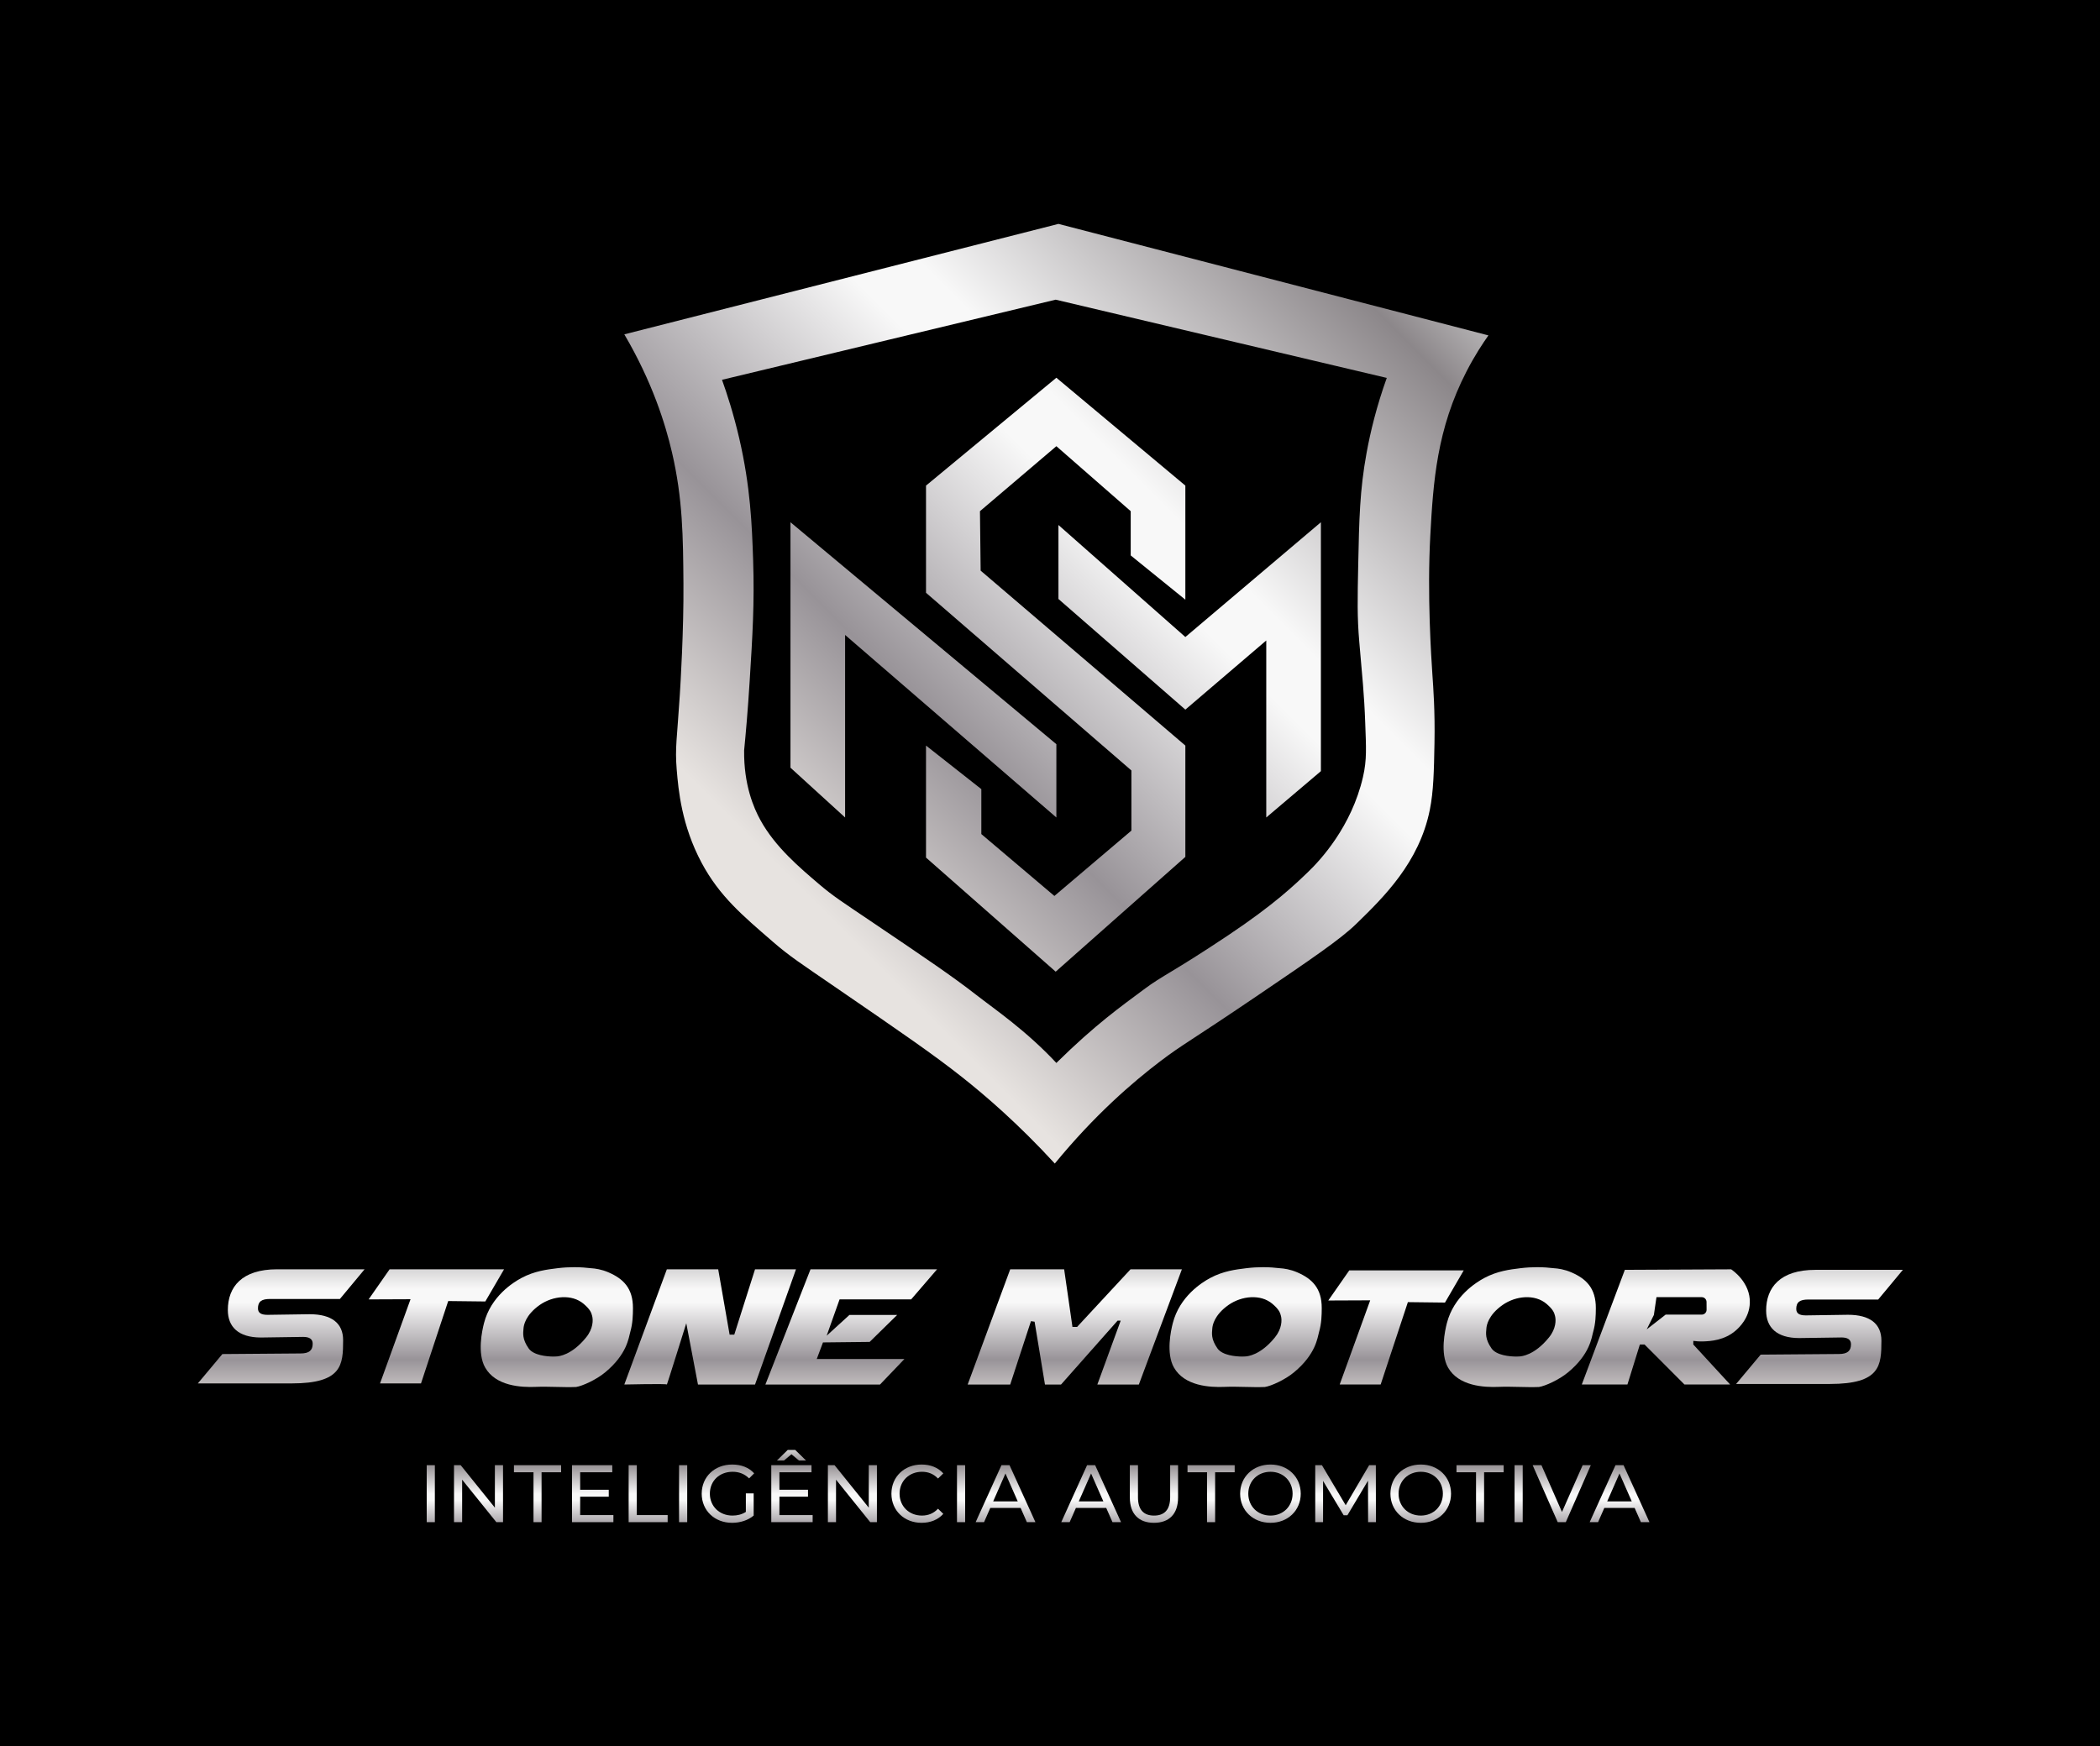 <svg width="1924" height="1600" viewBox="0 0 1924 1600" fill="none" xmlns="http://www.w3.org/2000/svg">
<path d="M0 1600H1924V-2.38419e-05H0V1600Z" fill="black"/>
<path d="M571.997 306.387C597.721 350.16 609.676 388.737 615.705 414.74C625.564 457.103 625.841 492.151 626.163 534.491C626.505 577.237 623.425 627.404 622.848 636.663C620.261 677.593 618.336 684.671 619.983 705.092C621.544 724.081 624.473 756.287 642.8 790.628C659.223 821.357 680.413 839.02 707.913 862.864C723.673 876.507 732.997 882.409 766.827 905.632C825.933 946.197 855.507 966.491 881.829 987.361C902.552 1003.78 932.745 1029.59 966.404 1066.25C1002.93 1021.68 1037.66 991.809 1062.89 972.628C1083.82 956.719 1089.17 955.029 1150.8 913.224C1202.23 878.324 1228.23 860.597 1242.51 846.697C1267.66 822.213 1300.29 790.392 1309.98 742.152C1313.42 725.023 1313.77 706.803 1314.26 680.844C1314.81 651.44 1313.17 630.141 1312.35 618.123C1311.31 602.513 1307.44 545.439 1310.45 490.289C1313.1 442.027 1316.27 393.249 1343.73 340.131C1351.08 325.889 1358.42 314.771 1363.68 307.349C1232.36 273.285 1101.06 239.241 969.74 205.177C837.159 238.921 704.577 272.665 571.997 306.387ZM894.447 911.704C872.656 894.705 848.193 878.175 799.288 845.136C771.296 826.212 763.556 821.421 750.511 810.301C732.997 795.333 710.288 776.344 696.645 751.452C690.593 740.44 681.397 719.292 681.761 687.664C683.279 672.247 685.204 650.477 686.829 624.303C689.437 582.711 691.32 552.603 690.015 513.428C688.925 480.924 687.577 446.239 677.335 401.909C672.095 379.307 666.108 360.895 661.489 348.044C712.448 335.811 763.384 323.58 814.341 311.328C865.3 299.095 916.236 286.843 967.196 274.611C1068.32 298.517 1169.42 322.404 1270.55 346.311C1261.25 372.229 1255.58 395.601 1252.01 415.211C1245.79 449.383 1245.25 475.856 1244.4 516.913C1243.73 549.289 1243.41 565.477 1245.36 588.185C1248.05 619.705 1249.87 635.701 1250.81 662.559C1251.6 684.949 1252.44 695.983 1248.76 711.977C1238.24 757.676 1209.56 788.383 1198.31 799.183C1186.51 810.493 1167.69 828.735 1125.14 857.155C1074.14 891.197 1065.48 893.615 1048.15 906.573C1027.26 922.204 1004.08 938.349 967.836 974.061C939.973 944.208 911.597 925.069 894.447 911.704Z" fill="url(#paint0_linear_1_3)"/>
<path d="M848.405 444.995V543.203L1036.58 706.039V761.161L966.02 821.037L899.093 764.329V723.145L848.405 683.228V785.872L967.205 890.416L1086.01 785.239V683.228L898.46 522.927L897.827 468.437L967.836 408.879L1035.95 468.437V508.988L1086.01 549.539V444.995L967.836 346.153L848.405 444.995Z" fill="url(#paint1_linear_1_3)"/>
<path d="M1086.01 583.753L969.74 481.109V548.905L1086.01 650.282L1160.14 586.922V749.124L1210.19 706.671V478.575L1086.01 583.753Z" fill="url(#paint2_linear_1_3)"/>
<path d="M724.22 703.503L774.275 749.124V581.852L967.836 749.124V681.961L724.22 478.575V703.503Z" fill="url(#paint3_linear_1_3)"/>
<path d="M390.948 1394.89H398.412V1342.66H390.948V1394.89Z" fill="url(#paint4_linear_1_3)"/>
<path d="M453.412 1342.66V1381.61L422.068 1342.66H415.951V1394.89H423.413V1355.94L454.755 1394.89H460.873V1342.66H453.412Z" fill="url(#paint5_linear_1_3)"/>
<path d="M470.879 1342.66V1349.15H488.787V1394.89H496.175V1349.15H514.085V1342.66H470.879Z" fill="url(#paint6_linear_1_3)"/>
<path d="M524.087 1342.66V1394.89H561.996V1388.4H531.551V1371.54H557.743V1365.19H531.551V1349.15H560.952V1342.66H524.087Z" fill="url(#paint7_linear_1_3)"/>
<path d="M575.956 1342.66V1394.89H611.701V1388.4H583.42V1342.66H575.956Z" fill="url(#paint8_linear_1_3)"/>
<path d="M622.151 1394.89H629.615V1342.66H622.151V1394.89Z" fill="url(#paint9_linear_1_3)"/>
<path d="M642.897 1368.77C642.897 1384.22 654.689 1395.49 670.733 1395.49C678.045 1395.49 685.284 1393.25 690.509 1388.85V1368.48H683.344V1385.49C679.615 1387.88 675.509 1388.85 671.107 1388.85C659.093 1388.85 650.361 1380.27 650.361 1368.77C650.361 1357.13 659.093 1348.7 671.181 1348.7C677.077 1348.7 682.001 1350.57 686.331 1354.75L690.956 1350.12C686.18 1344.82 679.165 1342.06 670.883 1342.06C654.689 1342.06 642.897 1353.33 642.897 1368.77Z" fill="url(#paint10_linear_1_3)"/>
<path d="M721.705 1328.7L711.783 1338.4H718.275L725.139 1332.66L732.005 1338.4H738.499L728.572 1328.7H721.705ZM706.632 1342.66V1394.89H744.541V1388.4H714.096V1371.54H740.288V1365.19H714.096V1349.15H743.497V1342.66H706.632Z" fill="url(#paint11_linear_1_3)"/>
<path d="M795.961 1342.66V1381.61L764.617 1342.66H758.5V1394.89H765.963V1355.94L797.304 1394.89H803.423V1342.66H795.961Z" fill="url(#paint12_linear_1_3)"/>
<path d="M816.712 1368.77C816.712 1384.22 828.503 1395.49 844.324 1395.49C852.457 1395.49 859.472 1392.65 864.248 1387.28L859.397 1382.58C855.369 1386.83 850.443 1388.85 844.697 1388.85C832.907 1388.85 824.176 1380.34 824.176 1368.77C824.176 1357.21 832.907 1348.7 844.697 1348.7C850.443 1348.7 855.369 1350.64 859.397 1354.89L864.248 1350.19C859.472 1344.82 852.457 1342.06 844.399 1342.06C828.503 1342.06 816.712 1353.33 816.712 1368.77Z" fill="url(#paint13_linear_1_3)"/>
<path d="M876.789 1394.89H884.252V1342.66H876.789V1394.89Z" fill="url(#paint14_linear_1_3)"/>
<path d="M917.535 1342.66L893.879 1394.89H901.565L907.311 1381.83H935.073L940.817 1394.89H948.652L924.923 1342.66H917.535ZM921.191 1350.27L932.459 1375.86H909.923L921.191 1350.27Z" fill="url(#paint15_linear_1_3)"/>
<path d="M995.971 1342.66L972.315 1394.89H980.001L985.747 1381.83H1013.51L1019.25 1394.89H1027.09L1003.36 1342.66H995.971ZM999.628 1350.27L1010.9 1375.86H988.359L999.628 1350.27Z" fill="url(#paint16_linear_1_3)"/>
<path d="M1072.09 1342.66V1372.06C1072.09 1383.63 1066.72 1388.85 1057.32 1388.85C1047.91 1388.85 1042.61 1383.63 1042.61 1372.06V1342.66H1035.15V1372.36C1035.15 1387.5 1043.51 1395.49 1057.24 1395.49C1071.05 1395.49 1079.33 1387.5 1079.33 1372.36V1342.66H1072.09Z" fill="url(#paint17_linear_1_3)"/>
<path d="M1087.99 1342.66V1349.15H1105.9V1394.89H1113.29V1349.15H1131.2V1342.66H1087.99Z" fill="url(#paint18_linear_1_3)"/>
<path d="M1136.2 1368.77C1136.2 1384.07 1147.99 1395.49 1164.04 1395.49C1179.93 1395.49 1191.72 1384.15 1191.72 1368.77C1191.72 1353.4 1179.93 1342.06 1164.04 1342.06C1147.99 1342.06 1136.2 1353.48 1136.2 1368.77ZM1143.67 1368.77C1143.67 1357.21 1152.32 1348.7 1164.04 1348.7C1175.6 1348.7 1184.26 1357.21 1184.26 1368.77C1184.26 1380.34 1175.6 1388.85 1164.04 1388.85C1152.32 1388.85 1143.67 1380.34 1143.67 1368.77Z" fill="url(#paint19_linear_1_3)"/>
<path d="M1254.41 1342.66L1232.92 1379.37L1211.13 1342.66H1205.01V1394.89H1212.18V1357.06L1231.05 1388.55H1234.49L1253.37 1356.83L1253.44 1394.89H1260.61L1260.53 1342.66H1254.41Z" fill="url(#paint20_linear_1_3)"/>
<path d="M1273.89 1368.77C1273.89 1384.07 1285.69 1395.49 1301.73 1395.49C1317.62 1395.49 1329.42 1384.15 1329.42 1368.77C1329.42 1353.4 1317.62 1342.06 1301.73 1342.06C1285.69 1342.06 1273.89 1353.48 1273.89 1368.77ZM1281.36 1368.77C1281.36 1357.21 1290.01 1348.7 1301.73 1348.7C1313.3 1348.7 1321.95 1357.21 1321.95 1368.77C1321.95 1380.34 1313.3 1388.85 1301.73 1388.85C1290.01 1388.85 1281.36 1380.34 1281.36 1368.77Z" fill="url(#paint21_linear_1_3)"/>
<path d="M1334.42 1342.66V1349.15H1352.33V1394.89H1359.72V1349.15H1377.63V1342.66H1334.42Z" fill="url(#paint22_linear_1_3)"/>
<path d="M1387.63 1394.89H1395.09V1342.66H1387.63V1394.89Z" fill="url(#paint23_linear_1_3)"/>
<path d="M1450.02 1342.66L1431.07 1385.57L1412.26 1342.66H1404.2L1427.18 1394.89H1434.57L1457.48 1342.66H1450.02Z" fill="url(#paint24_linear_1_3)"/>
<path d="M1480.1 1342.66L1456.44 1394.89H1464.13L1469.87 1381.83H1497.63L1503.38 1394.89H1511.22L1487.49 1342.66H1480.1ZM1483.75 1350.27L1495.02 1375.86H1472.49L1483.75 1350.27Z" fill="url(#paint25_linear_1_3)"/>
<path d="M253.872 1163.15C221.583 1163.15 208.749 1179.25 208.749 1200.51C208.749 1215.67 218.133 1225.68 239.108 1225.68L277.795 1225.12C283.591 1225.12 286.487 1227.15 286.487 1231.37C286.487 1237.47 283.176 1240.28 275.447 1240.28L203.747 1240.84L181.255 1267.73H267.223C313.484 1267.73 314.361 1250.76 314.361 1228.09C314.361 1212.46 303.736 1204.33 283.727 1204.33L245.179 1204.89C239.245 1204.89 236.348 1203.17 236.348 1198.95C236.348 1192.69 239.66 1190.35 247.388 1190.35H311.415L334.045 1163.15H253.872Z" fill="url(#paint26_linear_1_3)"/>
<path d="M1663.24 1163.66C1630.95 1163.66 1618.12 1179.76 1618.12 1201.02C1618.12 1216.18 1627.5 1226.18 1648.47 1226.18L1687.16 1225.63C1692.96 1225.63 1695.85 1227.66 1695.85 1231.88C1695.85 1237.98 1692.54 1240.79 1684.81 1240.79L1613.11 1241.35L1590.62 1268.23H1676.59C1722.85 1268.23 1723.73 1251.26 1723.73 1228.6C1723.73 1212.97 1713.1 1204.84 1693.09 1204.84L1654.55 1205.4C1648.61 1205.4 1645.71 1203.68 1645.71 1199.46C1645.71 1193.2 1649.03 1190.86 1656.75 1190.86H1720.78L1743.41 1163.66H1663.24Z" fill="url(#paint27_linear_1_3)"/>
<path d="M356.951 1163.15L337.723 1190.74L376.133 1190.58L348.177 1267.73H385.719L410.649 1192.25L444.644 1192.64L461.823 1163.15H356.951Z" fill="url(#paint28_linear_1_3)"/>
<path d="M1236.19 1164.15L1216.96 1191.75L1255.37 1191.59L1227.41 1268.73H1264.95L1289.89 1193.25L1323.88 1193.65L1341.06 1164.15H1236.19Z" fill="url(#paint29_linear_1_3)"/>
<path d="M1141.88 1162.15C1131.86 1163.38 1120.72 1164.75 1108.81 1171.1C1100.99 1175.28 1080.8 1188.03 1074.5 1212.51C1072.75 1219.32 1068.18 1240.2 1075.55 1253.15C1085.23 1270.17 1108.37 1271.49 1122.12 1270.89C1127.86 1270.65 1134.25 1270.79 1140.63 1270.94C1146.92 1271.09 1153.21 1271.23 1158.87 1271C1164.51 1270.15 1177.18 1264.51 1185.52 1257.59C1205.76 1240.8 1207.02 1225.81 1208.52 1220.59C1210.8 1212.63 1210.94 1205.23 1210.97 1198.88C1211.06 1180.29 1201.88 1171.78 1188.84 1166.08C1188.74 1166.04 1188.64 1166 1188.54 1165.95C1182.17 1163.2 1176.4 1162.38 1172.4 1162.15C1168.26 1161.64 1163.1 1161.22 1157.12 1161.22C1152.49 1161.22 1147.37 1161.47 1141.88 1162.15ZM1115.47 1235.73C1109.38 1227.13 1110.33 1221.74 1110.72 1217.17C1110.91 1214.73 1112.28 1205.16 1125.61 1195.81C1137.58 1187.43 1155.08 1185.65 1165.84 1194.86C1172.13 1200.25 1172.85 1203.1 1173.6 1205.94C1174.58 1209.66 1174.57 1217.55 1168.06 1225.59C1154.7 1242.07 1142.84 1242.86 1141.23 1243.01C1140.57 1243.08 1139.52 1243.13 1138.2 1243.13C1131.99 1243.13 1119.91 1242 1115.47 1235.73Z" fill="url(#paint30_linear_1_3)"/>
<path d="M510.815 1162.15C500.796 1163.38 489.657 1164.75 477.749 1171.1C469.924 1175.28 449.731 1188.03 443.436 1212.51C441.683 1219.32 437.115 1240.2 444.485 1253.15C454.163 1270.17 477.3 1271.49 491.055 1270.89C496.792 1270.65 503.179 1270.79 509.56 1270.94C515.855 1271.09 522.144 1271.23 527.804 1271C533.448 1270.15 546.111 1264.51 554.456 1257.59C574.691 1240.8 575.953 1225.81 577.449 1220.59C579.731 1212.63 579.877 1205.23 579.909 1198.88C579.999 1180.29 570.816 1171.78 557.777 1166.08C557.677 1166.04 557.577 1166 557.477 1165.95C551.105 1163.2 545.331 1162.38 541.332 1162.15C537.199 1161.64 532.031 1161.22 526.057 1161.22C521.425 1161.22 516.309 1161.47 510.815 1162.15ZM484.403 1235.73C478.315 1227.13 479.265 1221.74 479.649 1217.17C479.841 1214.73 481.216 1205.16 494.54 1195.81C506.515 1187.43 524.016 1185.65 534.773 1194.86C541.06 1200.25 541.781 1203.1 542.529 1205.94C543.513 1209.66 543.508 1217.55 536.991 1225.59C523.631 1242.07 511.769 1242.86 510.167 1243.01C509.507 1243.08 508.451 1243.13 507.131 1243.13C500.921 1243.13 488.844 1242 484.403 1235.73Z" fill="url(#paint31_linear_1_3)"/>
<path d="M1392.99 1162.15C1382.98 1163.38 1371.84 1164.75 1359.93 1171.1C1352.1 1175.28 1331.91 1188.03 1325.61 1212.51C1323.86 1219.32 1319.29 1240.2 1326.66 1253.15C1336.34 1270.17 1359.48 1271.49 1373.23 1270.89C1378.97 1270.65 1385.36 1270.79 1391.74 1270.94C1398.03 1271.09 1404.32 1271.23 1409.98 1271C1415.63 1270.15 1428.29 1264.51 1436.64 1257.59C1456.87 1240.8 1458.13 1225.81 1459.63 1220.59C1461.91 1212.63 1462.06 1205.23 1462.09 1198.88C1462.18 1180.29 1453 1171.78 1439.96 1166.08C1439.86 1166.04 1439.76 1166 1439.66 1165.95C1433.28 1163.2 1427.51 1162.38 1423.51 1162.15C1419.38 1161.64 1414.21 1161.22 1408.24 1161.22C1403.6 1161.22 1398.49 1161.47 1392.99 1162.15ZM1366.58 1235.73C1360.49 1227.13 1361.44 1221.74 1361.83 1217.17C1362.02 1214.73 1363.4 1205.16 1376.72 1195.81C1388.69 1187.43 1406.2 1185.65 1416.95 1194.86C1423.24 1200.25 1423.96 1203.1 1424.71 1205.94C1425.69 1209.66 1425.69 1217.55 1419.17 1225.59C1405.81 1242.07 1393.95 1242.86 1392.35 1243.01C1391.69 1243.08 1390.63 1243.13 1389.31 1243.13C1383.1 1243.13 1371.02 1242 1366.58 1235.73Z" fill="url(#paint32_linear_1_3)"/>
<path d="M695.765 1163.15H691.756L672.74 1223.06H668.463L658.008 1163.15H610.964L571.997 1268.73C571.997 1268.73 610.964 1267.84 610.964 1268.73C610.964 1269.63 628.764 1212.6 628.764 1212.6L639.476 1268.74H691.756L729.288 1163.15H695.765Z" fill="url(#paint33_linear_1_3)"/>
<path d="M742.593 1163.15L701.252 1268.74H806.271L828.605 1245.39H748.296L753.999 1230.18L796.767 1229.71L821.952 1205H778.233L757.379 1224.01L769.205 1190.74H834.783L858.543 1163.15H742.593Z" fill="url(#paint34_linear_1_3)"/>
<path d="M1035.79 1163.15L986.847 1215.95H982.569L974.967 1163.15H925.545L886.58 1268.74H925.545L944.553 1210.7L947.88 1211.18L957.384 1268.74H972.116L1023.91 1210.23H1026.76L1005.38 1268.74H1043.4L1082.84 1163.15H1035.79Z" fill="url(#paint35_linear_1_3)"/>
<path d="M1488.67 1163.65C1475.51 1198.68 1462.39 1233.71 1449.23 1268.73H1491.04L1502.44 1232.08H1506.71L1543.3 1268.73H1585.13L1551.39 1232.08V1228.77C1553.74 1229.09 1557.01 1229.39 1560.88 1229.24C1566.59 1229.02 1580.08 1228.51 1590.82 1218.78C1593.04 1216.77 1602.69 1208.04 1603.18 1194.06C1603.86 1175.16 1587.12 1163.87 1586.07 1163.18C1553.61 1163.33 1521.13 1163.5 1488.67 1163.65ZM1515.27 1205.01L1517.64 1188.69H1559.13C1561.54 1188.69 1563.51 1190.66 1563.51 1193.08L1563.55 1200.28C1563.55 1202.72 1561.59 1204.69 1559.15 1204.69H1526.05L1508.7 1218.22L1515.27 1205.01Z" fill="url(#paint36_linear_1_3)"/>
<defs>
<linearGradient id="paint0_linear_1_3" x1="673.611" y1="810.277" x2="1308.9" y2="174.986" gradientUnits="userSpaceOnUse">
<stop stop-color="#E7E3E0"/>
<stop offset="0.044" stop-color="#E7E3E0"/>
<stop offset="0.264" stop-color="#989398"/>
<stop offset="0.522" stop-color="#F8F8F8"/>
<stop offset="0.582" stop-color="#F8F8F8"/>
<stop offset="0.876" stop-color="#8C878A"/>
<stop offset="1" stop-color="#DADADA"/>
</linearGradient>
<linearGradient id="paint1_linear_1_3" x1="722.827" y1="859.494" x2="1358.12" y2="224.203" gradientUnits="userSpaceOnUse">
<stop stop-color="#E7E3E0"/>
<stop offset="0.044" stop-color="#E7E3E0"/>
<stop offset="0.264" stop-color="#989398"/>
<stop offset="0.522" stop-color="#F8F8F8"/>
<stop offset="0.582" stop-color="#F8F8F8"/>
<stop offset="0.876" stop-color="#8C878A"/>
<stop offset="1" stop-color="#DADADA"/>
</linearGradient>
<linearGradient id="paint2_linear_1_3" x1="773.595" y1="910.262" x2="1408.89" y2="274.971" gradientUnits="userSpaceOnUse">
<stop stop-color="#E7E3E0"/>
<stop offset="0.044" stop-color="#E7E3E0"/>
<stop offset="0.264" stop-color="#989398"/>
<stop offset="0.522" stop-color="#F8F8F8"/>
<stop offset="0.582" stop-color="#F8F8F8"/>
<stop offset="0.876" stop-color="#8C878A"/>
<stop offset="1" stop-color="#DADADA"/>
</linearGradient>
<linearGradient id="paint3_linear_1_3" x1="661.605" y1="798.272" x2="1296.9" y2="162.981" gradientUnits="userSpaceOnUse">
<stop stop-color="#E7E3E0"/>
<stop offset="0.044" stop-color="#E7E3E0"/>
<stop offset="0.264" stop-color="#989398"/>
<stop offset="0.522" stop-color="#F8F8F8"/>
<stop offset="0.582" stop-color="#F8F8F8"/>
<stop offset="0.876" stop-color="#8C878A"/>
<stop offset="1" stop-color="#DADADA"/>
</linearGradient>
<linearGradient id="paint4_linear_1_3" x1="394.681" y1="1426.26" x2="394.681" y2="1327.71" gradientUnits="userSpaceOnUse">
<stop stop-color="#E7E3E0"/>
<stop offset="0.044" stop-color="#E7E3E0"/>
<stop offset="0.264" stop-color="#989398"/>
<stop offset="0.522" stop-color="#F8F8F8"/>
<stop offset="0.582" stop-color="#F8F8F8"/>
<stop offset="0.876" stop-color="#8C878A"/>
<stop offset="1" stop-color="#DADADA"/>
</linearGradient>
<linearGradient id="paint5_linear_1_3" x1="438.411" y1="1426.26" x2="438.411" y2="1327.71" gradientUnits="userSpaceOnUse">
<stop stop-color="#E7E3E0"/>
<stop offset="0.044" stop-color="#E7E3E0"/>
<stop offset="0.264" stop-color="#989398"/>
<stop offset="0.522" stop-color="#F8F8F8"/>
<stop offset="0.582" stop-color="#F8F8F8"/>
<stop offset="0.876" stop-color="#8C878A"/>
<stop offset="1" stop-color="#DADADA"/>
</linearGradient>
<linearGradient id="paint6_linear_1_3" x1="492.481" y1="1426.26" x2="492.481" y2="1327.71" gradientUnits="userSpaceOnUse">
<stop stop-color="#E7E3E0"/>
<stop offset="0.044" stop-color="#E7E3E0"/>
<stop offset="0.264" stop-color="#989398"/>
<stop offset="0.522" stop-color="#F8F8F8"/>
<stop offset="0.582" stop-color="#F8F8F8"/>
<stop offset="0.876" stop-color="#8C878A"/>
<stop offset="1" stop-color="#DADADA"/>
</linearGradient>
<linearGradient id="paint7_linear_1_3" x1="543.042" y1="1426.26" x2="543.042" y2="1327.71" gradientUnits="userSpaceOnUse">
<stop stop-color="#E7E3E0"/>
<stop offset="0.044" stop-color="#E7E3E0"/>
<stop offset="0.264" stop-color="#989398"/>
<stop offset="0.522" stop-color="#F8F8F8"/>
<stop offset="0.582" stop-color="#F8F8F8"/>
<stop offset="0.876" stop-color="#8C878A"/>
<stop offset="1" stop-color="#DADADA"/>
</linearGradient>
<linearGradient id="paint8_linear_1_3" x1="593.829" y1="1426.26" x2="593.829" y2="1327.71" gradientUnits="userSpaceOnUse">
<stop stop-color="#E7E3E0"/>
<stop offset="0.044" stop-color="#E7E3E0"/>
<stop offset="0.264" stop-color="#989398"/>
<stop offset="0.522" stop-color="#F8F8F8"/>
<stop offset="0.582" stop-color="#F8F8F8"/>
<stop offset="0.876" stop-color="#8C878A"/>
<stop offset="1" stop-color="#DADADA"/>
</linearGradient>
<linearGradient id="paint9_linear_1_3" x1="625.883" y1="1426.26" x2="625.883" y2="1327.71" gradientUnits="userSpaceOnUse">
<stop stop-color="#E7E3E0"/>
<stop offset="0.044" stop-color="#E7E3E0"/>
<stop offset="0.264" stop-color="#989398"/>
<stop offset="0.522" stop-color="#F8F8F8"/>
<stop offset="0.582" stop-color="#F8F8F8"/>
<stop offset="0.876" stop-color="#8C878A"/>
<stop offset="1" stop-color="#DADADA"/>
</linearGradient>
<linearGradient id="paint10_linear_1_3" x1="666.927" y1="1426.26" x2="666.927" y2="1327.71" gradientUnits="userSpaceOnUse">
<stop stop-color="#E7E3E0"/>
<stop offset="0.044" stop-color="#E7E3E0"/>
<stop offset="0.264" stop-color="#989398"/>
<stop offset="0.522" stop-color="#F8F8F8"/>
<stop offset="0.582" stop-color="#F8F8F8"/>
<stop offset="0.876" stop-color="#8C878A"/>
<stop offset="1" stop-color="#DADADA"/>
</linearGradient>
<linearGradient id="paint11_linear_1_3" x1="725.587" y1="1426.26" x2="725.587" y2="1327.71" gradientUnits="userSpaceOnUse">
<stop stop-color="#E7E3E0"/>
<stop offset="0.044" stop-color="#E7E3E0"/>
<stop offset="0.264" stop-color="#989398"/>
<stop offset="0.522" stop-color="#F8F8F8"/>
<stop offset="0.582" stop-color="#F8F8F8"/>
<stop offset="0.876" stop-color="#8C878A"/>
<stop offset="1" stop-color="#DADADA"/>
</linearGradient>
<linearGradient id="paint12_linear_1_3" x1="780.961" y1="1426.26" x2="780.961" y2="1327.71" gradientUnits="userSpaceOnUse">
<stop stop-color="#E7E3E0"/>
<stop offset="0.044" stop-color="#E7E3E0"/>
<stop offset="0.264" stop-color="#989398"/>
<stop offset="0.522" stop-color="#F8F8F8"/>
<stop offset="0.582" stop-color="#F8F8F8"/>
<stop offset="0.876" stop-color="#8C878A"/>
<stop offset="1" stop-color="#DADADA"/>
</linearGradient>
<linearGradient id="paint13_linear_1_3" x1="840.48" y1="1426.26" x2="840.48" y2="1327.71" gradientUnits="userSpaceOnUse">
<stop stop-color="#E7E3E0"/>
<stop offset="0.044" stop-color="#E7E3E0"/>
<stop offset="0.264" stop-color="#989398"/>
<stop offset="0.522" stop-color="#F8F8F8"/>
<stop offset="0.582" stop-color="#F8F8F8"/>
<stop offset="0.876" stop-color="#8C878A"/>
<stop offset="1" stop-color="#DADADA"/>
</linearGradient>
<linearGradient id="paint14_linear_1_3" x1="880.52" y1="1426.26" x2="880.52" y2="1327.71" gradientUnits="userSpaceOnUse">
<stop stop-color="#E7E3E0"/>
<stop offset="0.044" stop-color="#E7E3E0"/>
<stop offset="0.264" stop-color="#989398"/>
<stop offset="0.522" stop-color="#F8F8F8"/>
<stop offset="0.582" stop-color="#F8F8F8"/>
<stop offset="0.876" stop-color="#8C878A"/>
<stop offset="1" stop-color="#DADADA"/>
</linearGradient>
<linearGradient id="paint15_linear_1_3" x1="921.266" y1="1426.26" x2="921.266" y2="1327.71" gradientUnits="userSpaceOnUse">
<stop stop-color="#E7E3E0"/>
<stop offset="0.044" stop-color="#E7E3E0"/>
<stop offset="0.264" stop-color="#989398"/>
<stop offset="0.522" stop-color="#F8F8F8"/>
<stop offset="0.582" stop-color="#F8F8F8"/>
<stop offset="0.876" stop-color="#8C878A"/>
<stop offset="1" stop-color="#DADADA"/>
</linearGradient>
<linearGradient id="paint16_linear_1_3" x1="999.701" y1="1426.26" x2="999.701" y2="1327.71" gradientUnits="userSpaceOnUse">
<stop stop-color="#E7E3E0"/>
<stop offset="0.044" stop-color="#E7E3E0"/>
<stop offset="0.264" stop-color="#989398"/>
<stop offset="0.522" stop-color="#F8F8F8"/>
<stop offset="0.582" stop-color="#F8F8F8"/>
<stop offset="0.876" stop-color="#8C878A"/>
<stop offset="1" stop-color="#DADADA"/>
</linearGradient>
<linearGradient id="paint17_linear_1_3" x1="1057.24" y1="1426.26" x2="1057.24" y2="1327.71" gradientUnits="userSpaceOnUse">
<stop stop-color="#E7E3E0"/>
<stop offset="0.044" stop-color="#E7E3E0"/>
<stop offset="0.264" stop-color="#989398"/>
<stop offset="0.522" stop-color="#F8F8F8"/>
<stop offset="0.582" stop-color="#F8F8F8"/>
<stop offset="0.876" stop-color="#8C878A"/>
<stop offset="1" stop-color="#DADADA"/>
</linearGradient>
<linearGradient id="paint18_linear_1_3" x1="1109.6" y1="1426.26" x2="1109.6" y2="1327.71" gradientUnits="userSpaceOnUse">
<stop stop-color="#E7E3E0"/>
<stop offset="0.044" stop-color="#E7E3E0"/>
<stop offset="0.264" stop-color="#989398"/>
<stop offset="0.522" stop-color="#F8F8F8"/>
<stop offset="0.582" stop-color="#F8F8F8"/>
<stop offset="0.876" stop-color="#8C878A"/>
<stop offset="1" stop-color="#DADADA"/>
</linearGradient>
<linearGradient id="paint19_linear_1_3" x1="1163.96" y1="1426.26" x2="1163.96" y2="1327.71" gradientUnits="userSpaceOnUse">
<stop stop-color="#E7E3E0"/>
<stop offset="0.044" stop-color="#E7E3E0"/>
<stop offset="0.264" stop-color="#989398"/>
<stop offset="0.522" stop-color="#F8F8F8"/>
<stop offset="0.582" stop-color="#F8F8F8"/>
<stop offset="0.876" stop-color="#8C878A"/>
<stop offset="1" stop-color="#DADADA"/>
</linearGradient>
<linearGradient id="paint20_linear_1_3" x1="1232.81" y1="1426.26" x2="1232.81" y2="1327.71" gradientUnits="userSpaceOnUse">
<stop stop-color="#E7E3E0"/>
<stop offset="0.044" stop-color="#E7E3E0"/>
<stop offset="0.264" stop-color="#989398"/>
<stop offset="0.522" stop-color="#F8F8F8"/>
<stop offset="0.582" stop-color="#F8F8F8"/>
<stop offset="0.876" stop-color="#8C878A"/>
<stop offset="1" stop-color="#DADADA"/>
</linearGradient>
<linearGradient id="paint21_linear_1_3" x1="1301.65" y1="1426.26" x2="1301.65" y2="1327.71" gradientUnits="userSpaceOnUse">
<stop stop-color="#E7E3E0"/>
<stop offset="0.044" stop-color="#E7E3E0"/>
<stop offset="0.264" stop-color="#989398"/>
<stop offset="0.522" stop-color="#F8F8F8"/>
<stop offset="0.582" stop-color="#F8F8F8"/>
<stop offset="0.876" stop-color="#8C878A"/>
<stop offset="1" stop-color="#DADADA"/>
</linearGradient>
<linearGradient id="paint22_linear_1_3" x1="1356.02" y1="1426.26" x2="1356.02" y2="1327.71" gradientUnits="userSpaceOnUse">
<stop stop-color="#E7E3E0"/>
<stop offset="0.044" stop-color="#E7E3E0"/>
<stop offset="0.264" stop-color="#989398"/>
<stop offset="0.522" stop-color="#F8F8F8"/>
<stop offset="0.582" stop-color="#F8F8F8"/>
<stop offset="0.876" stop-color="#8C878A"/>
<stop offset="1" stop-color="#DADADA"/>
</linearGradient>
<linearGradient id="paint23_linear_1_3" x1="1391.36" y1="1426.26" x2="1391.36" y2="1327.71" gradientUnits="userSpaceOnUse">
<stop stop-color="#E7E3E0"/>
<stop offset="0.044" stop-color="#E7E3E0"/>
<stop offset="0.264" stop-color="#989398"/>
<stop offset="0.522" stop-color="#F8F8F8"/>
<stop offset="0.582" stop-color="#F8F8F8"/>
<stop offset="0.876" stop-color="#8C878A"/>
<stop offset="1" stop-color="#DADADA"/>
</linearGradient>
<linearGradient id="paint24_linear_1_3" x1="1430.84" y1="1426.26" x2="1430.84" y2="1327.71" gradientUnits="userSpaceOnUse">
<stop stop-color="#E7E3E0"/>
<stop offset="0.044" stop-color="#E7E3E0"/>
<stop offset="0.264" stop-color="#989398"/>
<stop offset="0.522" stop-color="#F8F8F8"/>
<stop offset="0.582" stop-color="#F8F8F8"/>
<stop offset="0.876" stop-color="#8C878A"/>
<stop offset="1" stop-color="#DADADA"/>
</linearGradient>
<linearGradient id="paint25_linear_1_3" x1="1483.83" y1="1426.26" x2="1483.83" y2="1327.71" gradientUnits="userSpaceOnUse">
<stop stop-color="#E7E3E0"/>
<stop offset="0.044" stop-color="#E7E3E0"/>
<stop offset="0.264" stop-color="#989398"/>
<stop offset="0.522" stop-color="#F8F8F8"/>
<stop offset="0.582" stop-color="#F8F8F8"/>
<stop offset="0.876" stop-color="#8C878A"/>
<stop offset="1" stop-color="#DADADA"/>
</linearGradient>
<linearGradient id="paint26_linear_1_3" x1="257.65" y1="1299.44" x2="257.65" y2="1096.5" gradientUnits="userSpaceOnUse">
<stop stop-color="#E7E3E0"/>
<stop offset="0.044" stop-color="#E7E3E0"/>
<stop offset="0.264" stop-color="#989398"/>
<stop offset="0.522" stop-color="#F8F8F8"/>
<stop offset="0.582" stop-color="#F8F8F8"/>
<stop offset="0.876" stop-color="#8C878A"/>
<stop offset="1" stop-color="#DADADA"/>
</linearGradient>
<linearGradient id="paint27_linear_1_3" x1="1667.02" y1="1299.44" x2="1667.02" y2="1096.5" gradientUnits="userSpaceOnUse">
<stop stop-color="#E7E3E0"/>
<stop offset="0.044" stop-color="#E7E3E0"/>
<stop offset="0.264" stop-color="#989398"/>
<stop offset="0.522" stop-color="#F8F8F8"/>
<stop offset="0.582" stop-color="#F8F8F8"/>
<stop offset="0.876" stop-color="#8C878A"/>
<stop offset="1" stop-color="#DADADA"/>
</linearGradient>
<linearGradient id="paint28_linear_1_3" x1="399.773" y1="1299.44" x2="399.773" y2="1096.5" gradientUnits="userSpaceOnUse">
<stop stop-color="#E7E3E0"/>
<stop offset="0.044" stop-color="#E7E3E0"/>
<stop offset="0.264" stop-color="#989398"/>
<stop offset="0.522" stop-color="#F8F8F8"/>
<stop offset="0.582" stop-color="#F8F8F8"/>
<stop offset="0.876" stop-color="#8C878A"/>
<stop offset="1" stop-color="#DADADA"/>
</linearGradient>
<linearGradient id="paint29_linear_1_3" x1="1279.01" y1="1299.44" x2="1279.01" y2="1096.5" gradientUnits="userSpaceOnUse">
<stop stop-color="#E7E3E0"/>
<stop offset="0.044" stop-color="#E7E3E0"/>
<stop offset="0.264" stop-color="#989398"/>
<stop offset="0.522" stop-color="#F8F8F8"/>
<stop offset="0.582" stop-color="#F8F8F8"/>
<stop offset="0.876" stop-color="#8C878A"/>
<stop offset="1" stop-color="#DADADA"/>
</linearGradient>
<linearGradient id="paint30_linear_1_3" x1="1141.23" y1="1299.44" x2="1141.23" y2="1096.5" gradientUnits="userSpaceOnUse">
<stop stop-color="#E7E3E0"/>
<stop offset="0.044" stop-color="#E7E3E0"/>
<stop offset="0.264" stop-color="#989398"/>
<stop offset="0.522" stop-color="#F8F8F8"/>
<stop offset="0.582" stop-color="#F8F8F8"/>
<stop offset="0.876" stop-color="#8C878A"/>
<stop offset="1" stop-color="#DADADA"/>
</linearGradient>
<linearGradient id="paint31_linear_1_3" x1="510.166" y1="1299.44" x2="510.166" y2="1096.5" gradientUnits="userSpaceOnUse">
<stop stop-color="#E7E3E0"/>
<stop offset="0.044" stop-color="#E7E3E0"/>
<stop offset="0.264" stop-color="#989398"/>
<stop offset="0.522" stop-color="#F8F8F8"/>
<stop offset="0.582" stop-color="#F8F8F8"/>
<stop offset="0.876" stop-color="#8C878A"/>
<stop offset="1" stop-color="#DADADA"/>
</linearGradient>
<linearGradient id="paint32_linear_1_3" x1="1392.35" y1="1299.44" x2="1392.35" y2="1096.5" gradientUnits="userSpaceOnUse">
<stop stop-color="#E7E3E0"/>
<stop offset="0.044" stop-color="#E7E3E0"/>
<stop offset="0.264" stop-color="#989398"/>
<stop offset="0.522" stop-color="#F8F8F8"/>
<stop offset="0.582" stop-color="#F8F8F8"/>
<stop offset="0.876" stop-color="#8C878A"/>
<stop offset="1" stop-color="#DADADA"/>
</linearGradient>
<linearGradient id="paint33_linear_1_3" x1="650.643" y1="1299.44" x2="650.643" y2="1096.5" gradientUnits="userSpaceOnUse">
<stop stop-color="#E7E3E0"/>
<stop offset="0.044" stop-color="#E7E3E0"/>
<stop offset="0.264" stop-color="#989398"/>
<stop offset="0.522" stop-color="#F8F8F8"/>
<stop offset="0.582" stop-color="#F8F8F8"/>
<stop offset="0.876" stop-color="#8C878A"/>
<stop offset="1" stop-color="#DADADA"/>
</linearGradient>
<linearGradient id="paint34_linear_1_3" x1="779.897" y1="1299.44" x2="779.897" y2="1096.5" gradientUnits="userSpaceOnUse">
<stop stop-color="#E7E3E0"/>
<stop offset="0.044" stop-color="#E7E3E0"/>
<stop offset="0.264" stop-color="#989398"/>
<stop offset="0.522" stop-color="#F8F8F8"/>
<stop offset="0.582" stop-color="#F8F8F8"/>
<stop offset="0.876" stop-color="#8C878A"/>
<stop offset="1" stop-color="#DADADA"/>
</linearGradient>
<linearGradient id="paint35_linear_1_3" x1="984.709" y1="1299.44" x2="984.709" y2="1096.5" gradientUnits="userSpaceOnUse">
<stop stop-color="#E7E3E0"/>
<stop offset="0.044" stop-color="#E7E3E0"/>
<stop offset="0.264" stop-color="#989398"/>
<stop offset="0.522" stop-color="#F8F8F8"/>
<stop offset="0.582" stop-color="#F8F8F8"/>
<stop offset="0.876" stop-color="#8C878A"/>
<stop offset="1" stop-color="#DADADA"/>
</linearGradient>
<linearGradient id="paint36_linear_1_3" x1="1526.22" y1="1299.44" x2="1526.22" y2="1096.5" gradientUnits="userSpaceOnUse">
<stop stop-color="#E7E3E0"/>
<stop offset="0.044" stop-color="#E7E3E0"/>
<stop offset="0.264" stop-color="#989398"/>
<stop offset="0.522" stop-color="#F8F8F8"/>
<stop offset="0.582" stop-color="#F8F8F8"/>
<stop offset="0.876" stop-color="#8C878A"/>
<stop offset="1" stop-color="#DADADA"/>
</linearGradient>
</defs>
</svg>
